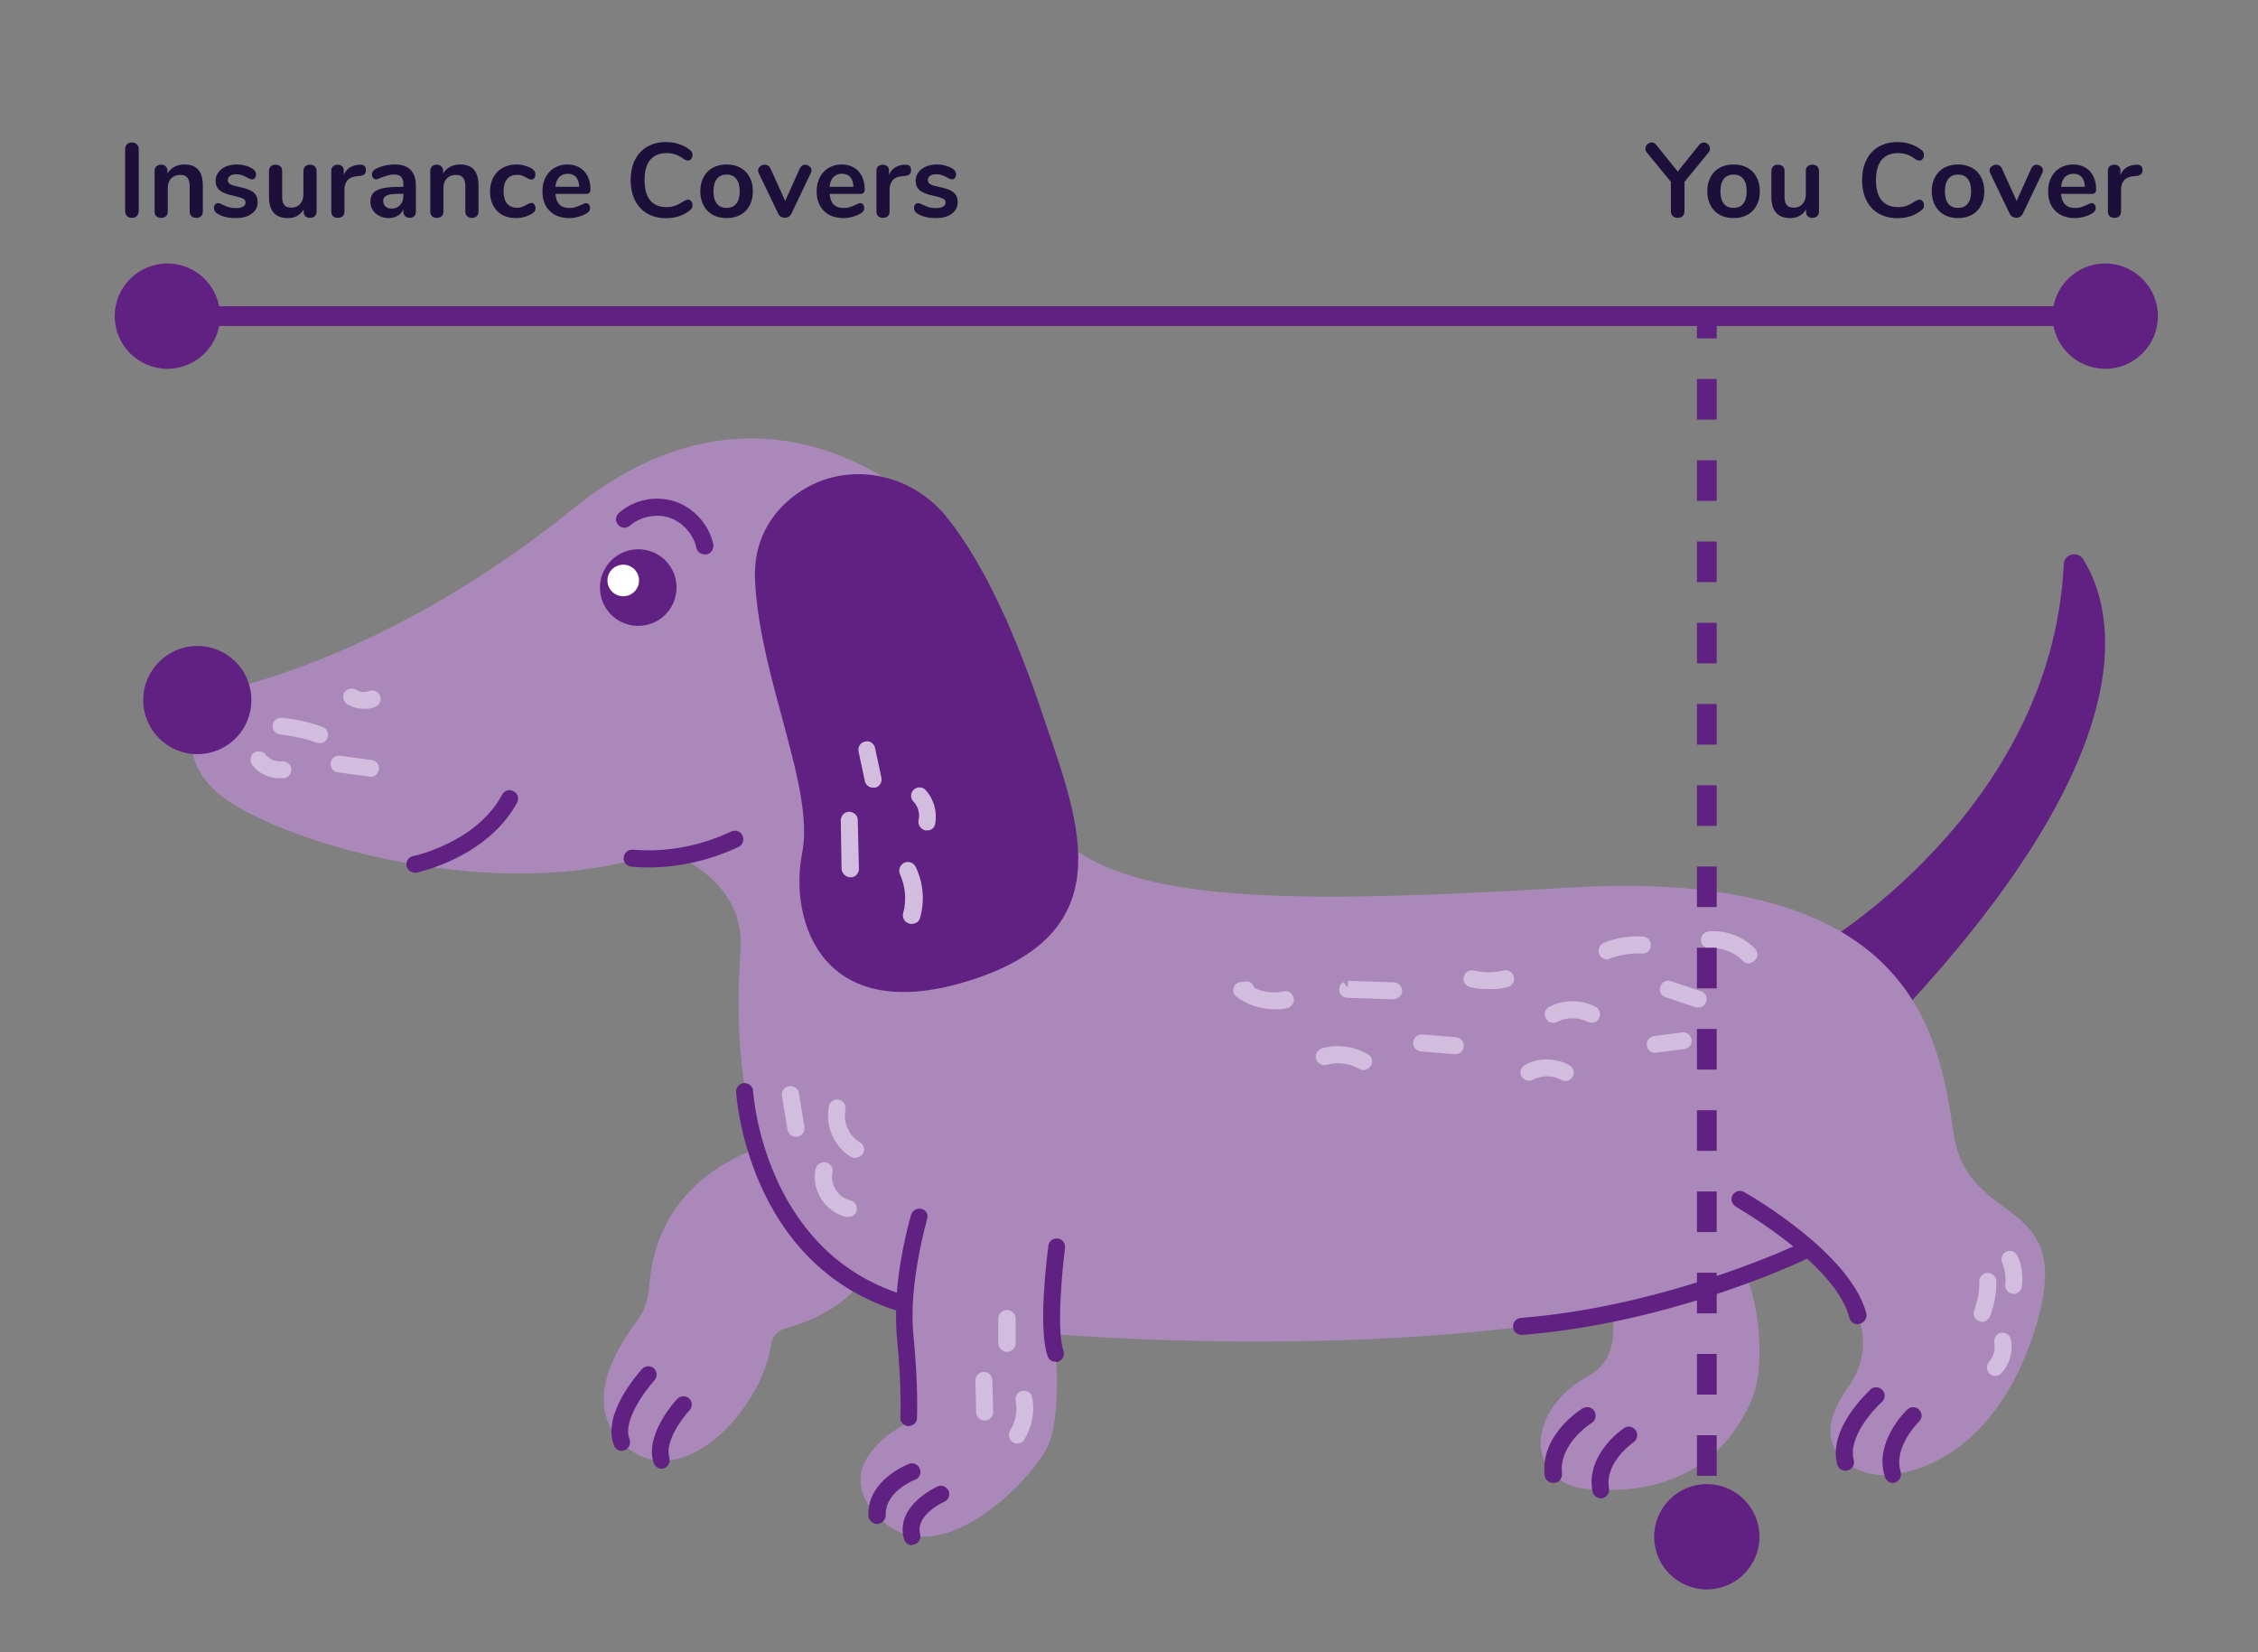<svg width="343" height="251" viewBox="0 0 343 251" fill="none" xmlns="http://www.w3.org/2000/svg">
<rect x="0" y="0" width="343" height="251" fill="#808080" stroke="none"/>
<path d="M276.074 143.882C276.074 143.882 311.695 123.313 313.494 85.714C313.554 84.154 315.593 83.615 316.432 84.934C321.23 92.61 326.807 113.898 286.868 155.815L276.074 143.882Z" fill="#612182"/>
<path d="M308.698 203.189C303.301 218.961 293.586 222.919 288.309 223.878C285.491 224.418 282.552 223.878 280.393 222.079C278.055 220.16 276.436 216.742 280.693 210.805C288.369 200.011 274.457 189.817 274.457 189.817C271.638 191.316 268.52 192.695 265.282 193.894C267.261 198.812 267.381 204.089 267.201 207.447C267.081 209.666 266.541 211.885 265.522 213.863C259.165 226.697 246.512 226.816 240.395 226.097C236.977 225.677 234.159 222.919 234.039 219.5C233.919 215.363 237.037 211.285 241.295 209.006C245.253 206.907 245.373 202.47 244.893 199.411C206.754 206.727 160.159 202.65 160.159 202.65C160.159 202.65 161.598 214.823 159.02 219.98C156.441 225.077 142.589 239.29 133.773 230.774C124.958 222.259 138.031 216.022 138.031 216.022C139.47 209.186 136.592 197.852 136.592 197.852C134.313 197.133 132.274 196.173 130.415 195.094C127.597 198.992 122.2 200.971 119.261 201.81C118.182 202.11 117.282 203.009 117.162 204.089C115.663 214.463 103.31 227.176 94.915 219.56C88.318 213.624 93.475 205.048 96.594 200.911C97.853 199.291 98.513 197.313 98.632 195.274C99.652 181.721 109.726 176.324 115.184 174.405C111.585 162.891 112.065 150.538 112.485 144.421C113.025 137.465 108.587 133.327 105.049 131.169C102.89 129.849 100.192 129.489 97.733 130.209C73.326 137.345 41.424 127.451 33.268 120.614C28.351 116.477 28.651 111.979 29.79 108.981C30.57 106.822 32.369 105.263 34.587 104.723C41.903 102.984 63.132 96.627 86.999 77.318C116.623 53.331 140.19 77.078 140.19 77.078C140.19 77.078 149.005 102.204 155.781 119.535C162.618 136.865 185.825 137.945 238.356 134.827C290.888 131.708 294.546 157.254 296.765 172.246C299.103 187.298 316.374 180.762 308.698 203.189Z" fill="#AB88BA"/>
<path d="M158.119 107.781C163.516 123.853 171.192 141.063 147.925 148.739C124.657 156.415 119.86 139.624 121.839 129.67C123.818 119.715 115.542 103.584 114.703 88.412C114.343 82.115 117.162 78.038 120.52 75.399C127.716 69.822 137.97 71.381 143.727 78.457C149.844 85.953 154.761 97.767 158.119 107.781Z" fill="#612182"/>
<path d="M38.185 106.342C38.185 110.9 34.527 114.558 29.969 114.558C25.412 114.558 21.754 110.84 21.754 106.342C21.754 101.845 25.412 98.126 29.969 98.126C34.527 98.126 38.185 101.785 38.185 106.342ZM96.953 83.434C93.775 83.434 91.136 86.013 91.136 89.251C91.136 92.49 93.715 95.068 96.953 95.068C100.131 95.068 102.77 92.49 102.77 89.251C102.77 86.013 100.191 83.434 96.953 83.434ZM63.311 132.548C63.731 132.428 74.045 130.209 78.543 121.934C78.903 121.334 78.663 120.494 78.003 120.195C77.404 119.835 76.564 120.075 76.264 120.734C72.366 127.99 62.892 130.029 62.772 130.029C62.052 130.149 61.632 130.869 61.752 131.528C61.872 132.128 62.412 132.548 63.011 132.548C63.131 132.608 63.191 132.608 63.311 132.548ZM107.327 84.214C108.047 84.094 108.467 83.375 108.347 82.655C107.687 79.657 105.408 77.138 102.53 76.178C99.651 75.219 96.293 75.879 94.014 77.918C93.475 78.397 93.415 79.177 93.895 79.717C94.374 80.256 95.154 80.316 95.694 79.837C97.313 78.457 99.711 77.978 101.69 78.637C103.669 79.297 105.348 81.156 105.768 83.195C105.888 83.794 106.428 84.214 107.027 84.214C107.147 84.214 107.267 84.214 107.327 84.214ZM112.185 128.65C112.844 128.35 113.084 127.57 112.784 126.911C112.484 126.251 111.705 126.011 111.045 126.311C106.368 128.53 101.211 129.489 96.113 129.07C95.394 129.01 94.794 129.549 94.734 130.269C94.674 130.989 95.214 131.588 95.933 131.648C96.773 131.708 97.553 131.768 98.392 131.768C103.13 131.768 107.867 130.689 112.185 128.65Z" fill="#612182"/>
<path d="M94.674 90.571C95.999 90.571 97.073 89.497 97.073 88.172C97.073 86.848 95.999 85.774 94.674 85.774C93.349 85.774 92.275 86.848 92.275 88.172C92.275 89.497 93.349 90.571 94.674 90.571Z" fill="white"/>
<path d="M282.493 201.091C282.373 201.091 282.253 201.151 282.193 201.151C281.593 201.151 281.113 200.791 280.933 200.191C280.154 197.073 277.515 193.954 274.517 191.196C271.339 192.695 252.629 201.091 231.22 202.77C231.161 202.77 231.161 202.77 231.101 202.77C230.441 202.77 229.841 202.23 229.841 201.57C229.781 200.851 230.321 200.251 231.041 200.191C250.35 198.632 267.381 191.556 272.418 189.337C268.04 185.799 263.723 183.34 263.663 183.28C263.063 182.92 262.823 182.141 263.183 181.541C263.543 180.942 264.322 180.702 264.922 181.061C265.582 181.421 281.113 190.296 283.512 199.531C283.632 200.251 283.212 200.911 282.493 201.091ZM280.694 223.338C281.413 223.159 281.773 222.439 281.593 221.779C280.694 218.421 284.412 214.283 285.851 212.964C286.39 212.484 286.45 211.705 285.971 211.165C285.491 210.625 284.651 210.565 284.172 211.045C283.932 211.285 277.635 216.922 279.074 222.439C279.254 223.039 279.734 223.398 280.334 223.398C280.454 223.398 280.574 223.398 280.694 223.338ZM287.89 225.197C288.549 224.958 288.909 224.238 288.729 223.578C287.53 219.86 291.428 216.022 291.488 215.962C292.027 215.483 292.027 214.643 291.548 214.163C291.068 213.624 290.228 213.624 289.749 214.103C289.509 214.283 284.591 219.081 286.33 224.358C286.51 224.898 286.99 225.257 287.53 225.257C287.59 225.257 287.77 225.257 287.89 225.197ZM236.138 225.257C236.857 225.197 237.337 224.538 237.277 223.818C236.737 219.321 241.775 216.142 241.775 216.142C242.374 215.783 242.554 215.003 242.195 214.343C241.835 213.744 241.055 213.564 240.395 213.924C240.156 214.103 233.919 217.941 234.639 224.118C234.699 224.778 235.298 225.257 235.898 225.257C236.018 225.257 236.078 225.257 236.138 225.257ZM243.334 227.596C244.053 227.476 244.533 226.817 244.413 226.097C243.694 222.139 248.071 219.141 248.131 219.081C248.731 218.661 248.851 217.881 248.491 217.282C248.071 216.682 247.292 216.502 246.692 216.922C246.452 217.102 240.875 220.88 241.895 226.517C242.015 227.116 242.554 227.596 243.154 227.596C243.214 227.596 243.274 227.596 243.334 227.596ZM140.01 183.64C139.291 183.46 138.631 183.82 138.391 184.54C138.331 184.839 136.712 190.236 136.232 196.353C115.903 189.337 114.404 165.95 114.404 165.71C114.344 164.99 113.744 164.51 113.025 164.51C112.305 164.57 111.766 165.17 111.826 165.89C111.826 166.13 113.385 191.796 136.112 199.052C136.112 200.371 136.112 201.69 136.232 203.01C137.012 210.805 136.772 215.183 136.772 215.243C136.712 215.962 137.252 216.562 137.971 216.622H138.031C138.691 216.622 139.291 216.082 139.291 215.423C139.291 215.243 139.53 210.805 138.751 202.77C137.971 195.094 140.79 185.439 140.79 185.319C141.09 184.54 140.73 183.82 140.01 183.64ZM160.759 206.847C161.419 206.608 161.778 205.888 161.538 205.168C160.459 202.05 161.359 192.875 161.778 189.577C161.898 188.857 161.359 188.198 160.699 188.138C159.979 188.018 159.32 188.557 159.26 189.217C159.08 190.476 157.641 201.75 159.14 206.008C159.32 206.548 159.799 206.847 160.339 206.847C160.459 206.907 160.639 206.907 160.759 206.847ZM133.294 231.494C134.013 231.434 134.553 230.834 134.553 230.175C134.373 226.577 138.931 224.778 138.991 224.778C139.65 224.538 140.01 223.758 139.71 223.099C139.47 222.439 138.691 222.079 138.031 222.379C137.791 222.499 131.675 224.838 131.915 230.295C131.975 230.954 132.574 231.494 133.294 231.494ZM138.871 234.612C139.53 234.432 139.95 233.713 139.77 233.053C138.991 230.115 143.368 228.136 143.428 228.136C144.088 227.836 144.388 227.056 144.088 226.457C143.788 225.797 143.009 225.497 142.409 225.797C142.169 225.917 135.932 228.735 137.312 233.773C137.492 234.372 137.971 234.732 138.571 234.732C138.631 234.612 138.751 234.612 138.871 234.612ZM94.915 220.28C95.574 219.98 95.874 219.261 95.634 218.601C94.495 215.902 98.093 211.105 99.412 209.666C99.892 209.126 99.832 208.347 99.352 207.867C98.813 207.387 98.033 207.447 97.553 207.927C96.894 208.646 91.317 214.943 93.296 219.62C93.475 220.1 93.955 220.4 94.495 220.4C94.615 220.34 94.735 220.34 94.915 220.28ZM100.852 223.039C101.511 222.799 101.871 222.079 101.691 221.419C100.911 219.081 103.61 215.423 104.749 214.223C105.229 213.684 105.169 212.904 104.689 212.424C104.15 211.945 103.37 212.005 102.89 212.484C102.351 213.024 97.913 218.061 99.292 222.199C99.472 222.739 99.952 223.099 100.492 223.099C100.612 223.099 100.732 223.039 100.852 223.039Z" fill="#612182"/>
<path d="M132.634 119.655C132.034 119.655 131.495 119.235 131.375 118.636L130.415 114.138C130.295 113.418 130.715 112.759 131.435 112.639C132.094 112.459 132.814 112.939 132.934 113.658L133.893 118.156C134.013 118.875 133.594 119.535 132.874 119.655C132.814 119.595 132.754 119.655 132.634 119.655ZM129.216 133.268C129.936 133.268 130.475 132.668 130.475 131.948L130.295 124.572C130.295 123.853 129.696 123.313 128.976 123.313C128.257 123.313 127.717 123.913 127.717 124.632L127.837 132.008C127.897 132.668 128.496 133.268 129.216 133.268ZM142.049 125.172C142.409 123.373 141.869 121.394 140.61 120.015C140.13 119.475 139.29 119.475 138.811 119.955C138.271 120.435 138.271 121.274 138.751 121.754C139.47 122.473 139.77 123.613 139.53 124.572C139.41 125.292 139.83 125.952 140.55 126.131C140.67 126.131 140.73 126.131 140.85 126.131C141.389 126.191 141.929 125.772 142.049 125.172ZM139.77 139.384C140.49 136.806 140.25 134.107 139.111 131.708C138.811 131.049 138.031 130.749 137.372 131.049C136.712 131.349 136.412 132.128 136.712 132.788C137.551 134.647 137.731 136.806 137.192 138.725C137.012 139.384 137.432 140.104 138.091 140.284C138.211 140.344 138.331 140.344 138.451 140.344C139.111 140.344 139.65 139.984 139.77 139.384Z" fill="#D3BDDE"/>
<path d="M48.56 112.878C48.44 112.878 48.26 112.878 48.14 112.819C46.341 112.159 44.422 111.799 42.563 111.559C41.843 111.499 41.303 110.84 41.423 110.18C41.483 109.46 42.083 108.981 42.803 109.041C44.902 109.22 47 109.7 48.979 110.42C49.639 110.66 49.999 111.379 49.759 112.039C49.639 112.579 49.099 112.878 48.56 112.878ZM57.555 116.896C57.675 116.177 57.135 115.517 56.475 115.457L51.678 114.797C50.958 114.678 50.299 115.217 50.239 115.877C50.119 116.596 50.658 117.256 51.318 117.316L56.115 117.976C56.175 117.976 56.235 117.976 56.295 117.976C56.895 118.036 57.435 117.556 57.555 116.896ZM43.102 118.216C43.822 118.156 44.302 117.496 44.242 116.776C44.182 116.057 43.522 115.577 42.803 115.637C41.903 115.757 40.944 115.337 40.344 114.618C39.924 114.078 39.085 113.958 38.545 114.378C38.005 114.797 37.885 115.637 38.305 116.177C39.265 117.496 40.884 118.216 42.503 118.216C42.683 118.216 42.863 118.216 43.102 118.216ZM57.015 107.361C57.675 107.062 57.974 106.342 57.735 105.682C57.435 105.023 56.715 104.723 56.056 104.963C55.456 105.203 54.676 105.143 54.136 104.783C53.537 104.423 52.757 104.603 52.337 105.143C51.978 105.742 52.098 106.522 52.697 106.942C53.477 107.421 54.376 107.661 55.216 107.661C55.876 107.721 56.475 107.601 57.015 107.361ZM195.539 153.117C196.259 152.937 196.679 152.277 196.499 151.557C196.319 150.838 195.659 150.418 194.94 150.598C193.441 150.898 191.881 150.718 190.502 150.058C190.382 149.459 189.843 148.979 189.183 149.099L188.523 149.159C187.984 149.219 187.504 149.578 187.384 150.058C187.204 150.598 187.444 151.138 187.864 151.437C189.483 152.637 191.522 153.296 193.561 153.296C194.22 153.356 194.88 153.296 195.539 153.117ZM212.99 150.538C212.99 149.818 212.45 149.219 211.731 149.219L204.774 148.979L204.714 149.998L204.055 149.159C203.575 149.459 203.335 150.058 203.455 150.598C203.575 151.138 204.115 151.557 204.655 151.557L211.611 151.797H211.671C212.39 151.737 212.99 151.198 212.99 150.538ZM229.001 149.938C229.721 149.758 230.141 149.099 229.961 148.379C229.781 147.66 229.121 147.24 228.402 147.42C226.902 147.779 225.343 147.779 223.904 147.42C223.184 147.24 222.525 147.719 222.345 148.379C222.165 149.099 222.645 149.758 223.304 149.938C224.264 150.178 225.163 150.238 226.123 150.238C227.142 150.298 228.102 150.178 229.001 149.938ZM244.533 145.621C246.032 145.021 247.711 144.781 249.39 144.841C250.17 144.901 250.709 144.361 250.769 143.642C250.829 142.922 250.29 142.322 249.57 142.262C247.531 142.143 245.492 142.442 243.633 143.222C242.974 143.462 242.674 144.241 242.914 144.901C243.094 145.381 243.573 145.741 244.113 145.741C244.233 145.741 244.353 145.741 244.533 145.621ZM266.541 145.92C267.081 145.441 267.08 144.601 266.601 144.121C264.802 142.262 262.163 141.243 259.585 141.483C258.865 141.543 258.325 142.143 258.385 142.862C258.445 143.582 259.105 144.121 259.764 144.061C261.564 143.882 263.423 144.601 264.682 145.92C264.922 146.16 265.281 146.34 265.641 146.34C265.941 146.28 266.241 146.16 266.541 145.92ZM259.165 152.157C259.405 151.497 259.045 150.778 258.325 150.538L253.828 149.039C253.168 148.799 252.448 149.159 252.209 149.878C251.969 150.598 252.329 151.258 253.048 151.497L257.546 152.997C257.666 153.057 257.846 153.057 257.965 153.057C258.505 153.057 258.985 152.697 259.165 152.157ZM242.914 154.676C243.214 154.016 242.974 153.236 242.374 152.937C240.215 151.797 237.517 151.797 235.358 152.937C234.698 153.236 234.458 154.016 234.818 154.676C235.178 155.335 235.898 155.575 236.557 155.215C237.936 154.496 239.795 154.496 241.175 155.215C241.355 155.335 241.594 155.335 241.774 155.335C242.254 155.395 242.674 155.095 242.914 154.676ZM238.896 163.551C239.256 162.951 239.016 162.172 238.416 161.812C236.317 160.672 233.739 160.612 231.64 161.752C231.04 162.112 230.8 162.891 231.1 163.491C231.46 164.091 232.239 164.33 232.839 164.031C234.158 163.311 235.838 163.311 237.157 164.031C237.337 164.151 237.577 164.211 237.756 164.211C238.236 164.211 238.656 163.971 238.896 163.551ZM222.345 158.933C222.405 158.214 221.865 157.614 221.146 157.554L216.048 157.134C215.389 157.074 214.729 157.614 214.669 158.334C214.609 159.053 215.149 159.653 215.868 159.713L220.966 160.133C221.026 160.133 221.026 160.133 221.086 160.133C221.745 160.133 222.285 159.653 222.345 158.933ZM208.253 161.872C208.612 161.272 208.432 160.493 207.773 160.133C205.734 158.933 203.095 158.574 200.817 159.233C200.157 159.413 199.737 160.133 199.917 160.852C200.097 161.512 200.817 161.932 201.536 161.752C203.155 161.272 205.014 161.512 206.454 162.352C206.633 162.471 206.873 162.531 207.113 162.531C207.593 162.531 208.013 162.292 208.253 161.872ZM251.609 159.893L255.867 159.353C256.586 159.233 257.066 158.634 256.946 157.914C256.826 157.194 256.166 156.715 255.507 156.835L251.249 157.374C250.53 157.494 250.05 158.094 250.17 158.813C250.23 159.473 250.829 159.953 251.429 159.953C251.489 159.893 251.549 159.893 251.609 159.893ZM307.139 195.394C307.319 193.834 307.139 192.215 306.479 190.776C306.179 190.116 305.46 189.817 304.8 190.116C304.14 190.416 303.84 191.136 304.14 191.795C304.56 192.815 304.74 193.954 304.62 195.094C304.5 195.813 305.04 196.473 305.759 196.533C305.819 196.533 305.879 196.533 305.939 196.533C306.479 196.533 307.079 196.053 307.139 195.394ZM304.02 208.586C305.28 207.267 305.819 205.288 305.46 203.489C305.34 202.77 304.62 202.35 303.96 202.47C303.241 202.59 302.821 203.309 302.941 203.969C303.121 204.988 302.821 206.068 302.161 206.847C301.682 207.387 301.742 208.167 302.221 208.646C302.461 208.886 302.761 209.006 303.121 209.006C303.421 209.006 303.781 208.886 304.02 208.586ZM302.281 199.951C302.941 198.272 303.301 196.413 303.241 194.614C303.241 193.894 302.581 193.355 301.922 193.355C301.202 193.355 300.662 193.954 300.662 194.674C300.722 196.113 300.422 197.612 299.883 198.992C299.643 199.651 299.943 200.431 300.602 200.671C300.782 200.731 300.902 200.791 301.082 200.791C301.562 200.791 302.041 200.491 302.281 199.951ZM154.282 204.029V200.311C154.282 199.591 153.682 198.992 152.963 198.992C152.243 198.992 151.643 199.591 151.643 200.311V204.029C151.643 204.748 152.243 205.348 152.963 205.348C153.682 205.348 154.282 204.748 154.282 204.029ZM155.601 218.661C156.741 216.802 157.22 214.463 156.801 212.304C156.681 211.585 155.961 211.105 155.301 211.285C154.582 211.405 154.162 212.064 154.282 212.784C154.582 214.343 154.282 215.962 153.442 217.282C153.083 217.881 153.263 218.661 153.862 219.081C154.102 219.201 154.282 219.261 154.522 219.261C154.942 219.261 155.361 219.081 155.601 218.661ZM149.605 215.782C150.324 215.782 150.864 215.183 150.864 214.463L150.744 209.666C150.744 208.946 150.084 208.346 149.425 208.406C148.705 208.406 148.165 209.006 148.165 209.726L148.285 214.523C148.285 215.243 148.885 215.782 149.605 215.782ZM121.12 172.666C121.84 172.546 122.319 171.886 122.199 171.167L121.36 166.069C121.24 165.35 120.58 164.87 119.861 164.99C119.141 165.11 118.661 165.77 118.781 166.489L119.621 171.587C119.741 172.246 120.28 172.666 120.88 172.666C120.94 172.726 121.06 172.666 121.12 172.666ZM130.115 183.88C130.295 183.16 129.815 182.501 129.156 182.321C127.357 181.961 126.037 179.862 126.457 178.123C126.637 177.403 126.157 176.744 125.438 176.564C124.778 176.444 124.058 176.864 123.879 177.583C123.219 180.761 125.378 184.18 128.556 184.839C128.676 184.839 128.736 184.839 128.856 184.839C129.455 184.899 129.995 184.479 130.115 183.88ZM131.075 175.244C131.434 174.645 131.255 173.865 130.595 173.505C128.976 172.546 128.016 170.447 128.436 168.588C128.556 167.869 128.136 167.209 127.417 167.029C126.757 166.909 126.037 167.329 125.917 168.048C125.318 170.987 126.697 174.225 129.276 175.724C129.455 175.844 129.695 175.904 129.935 175.904C130.415 175.844 130.835 175.604 131.075 175.244Z" fill="#D3BDDE"/>
<path d="M258.121 21.992C258.313 21.757 258.542 21.64 258.809 21.64C259.054 21.64 259.273 21.736 259.465 21.928C259.657 22.109 259.753 22.328 259.753 22.584C259.753 22.797 259.673 23 259.513 23.192L255.881 27.624V32.056C255.881 32.387 255.785 32.643 255.593 32.824C255.401 33.005 255.156 33.096 254.857 33.096C254.548 33.096 254.297 33.005 254.105 32.824C253.913 32.643 253.817 32.387 253.817 32.056V27.624L250.185 23.192C250.025 23 249.945 22.797 249.945 22.584C249.945 22.328 250.041 22.109 250.233 21.928C250.425 21.736 250.644 21.64 250.889 21.64C251.156 21.64 251.385 21.757 251.577 21.992L254.857 26.056L258.121 21.992ZM263.342 33.128C262.542 33.128 261.838 32.963 261.23 32.632C260.632 32.301 260.168 31.827 259.838 31.208C259.507 30.589 259.342 29.869 259.342 29.048C259.342 28.227 259.507 27.512 259.838 26.904C260.168 26.285 260.632 25.811 261.23 25.48C261.838 25.149 262.542 24.984 263.342 24.984C264.142 24.984 264.84 25.149 265.438 25.48C266.046 25.811 266.51 26.285 266.83 26.904C267.16 27.512 267.326 28.227 267.326 29.048C267.326 29.869 267.16 30.589 266.83 31.208C266.51 31.827 266.046 32.301 265.438 32.632C264.84 32.963 264.142 33.128 263.342 33.128ZM263.326 31.576C263.976 31.576 264.472 31.363 264.814 30.936C265.155 30.509 265.326 29.88 265.326 29.048C265.326 28.227 265.155 27.603 264.814 27.176C264.472 26.739 263.982 26.52 263.342 26.52C262.702 26.52 262.206 26.739 261.854 27.176C261.512 27.603 261.342 28.227 261.342 29.048C261.342 29.88 261.512 30.509 261.854 30.936C262.195 31.363 262.686 31.576 263.326 31.576ZM275.303 25.016C275.612 25.016 275.857 25.101 276.039 25.272C276.22 25.443 276.311 25.672 276.311 25.96V32.168C276.311 32.445 276.215 32.669 276.023 32.84C275.841 33.011 275.601 33.096 275.303 33.096C275.015 33.096 274.785 33.016 274.615 32.856C274.444 32.696 274.359 32.477 274.359 32.2V31.8C274.113 32.227 273.783 32.557 273.367 32.792C272.951 33.016 272.481 33.128 271.959 33.128C270.039 33.128 269.079 32.051 269.079 29.896V25.96C269.079 25.672 269.169 25.443 269.351 25.272C269.532 25.101 269.772 25.016 270.071 25.016C270.38 25.016 270.625 25.101 270.807 25.272C270.988 25.443 271.079 25.672 271.079 25.96V29.912C271.079 30.467 271.191 30.877 271.415 31.144C271.639 31.411 271.991 31.544 272.471 31.544C273.025 31.544 273.468 31.363 273.799 31C274.14 30.627 274.311 30.136 274.311 29.528V25.96C274.311 25.672 274.401 25.443 274.583 25.272C274.764 25.101 275.004 25.016 275.303 25.016ZM288.252 33.144C287.164 33.144 286.209 32.909 285.388 32.44C284.577 31.971 283.953 31.299 283.516 30.424C283.079 29.549 282.86 28.525 282.86 27.352C282.86 26.179 283.079 25.16 283.516 24.296C283.953 23.421 284.577 22.749 285.388 22.28C286.209 21.811 287.164 21.576 288.252 21.576C288.956 21.576 289.617 21.683 290.236 21.896C290.855 22.099 291.404 22.397 291.884 22.792C292.023 22.899 292.119 23.011 292.172 23.128C292.225 23.245 292.252 23.389 292.252 23.56C292.252 23.795 292.188 23.992 292.06 24.152C291.932 24.312 291.777 24.392 291.596 24.392C291.383 24.392 291.164 24.317 290.94 24.168C290.481 23.827 290.055 23.592 289.66 23.464C289.265 23.325 288.828 23.256 288.348 23.256C287.239 23.256 286.396 23.603 285.82 24.296C285.255 24.989 284.972 26.008 284.972 27.352C284.972 28.707 285.255 29.731 285.82 30.424C286.396 31.117 287.239 31.464 288.348 31.464C288.807 31.464 289.228 31.395 289.612 31.256C290.007 31.117 290.449 30.883 290.94 30.552C291.047 30.488 291.153 30.435 291.26 30.392C291.367 30.349 291.479 30.328 291.596 30.328C291.777 30.328 291.932 30.408 292.06 30.568C292.188 30.728 292.252 30.925 292.252 31.16C292.252 31.32 292.225 31.464 292.172 31.592C292.119 31.709 292.023 31.821 291.884 31.928C291.404 32.323 290.855 32.627 290.236 32.84C289.617 33.043 288.956 33.144 288.252 33.144ZM297.442 33.128C296.642 33.128 295.938 32.963 295.33 32.632C294.732 32.301 294.268 31.827 293.938 31.208C293.607 30.589 293.442 29.869 293.442 29.048C293.442 28.227 293.607 27.512 293.938 26.904C294.268 26.285 294.732 25.811 295.33 25.48C295.938 25.149 296.642 24.984 297.442 24.984C298.242 24.984 298.94 25.149 299.538 25.48C300.146 25.811 300.61 26.285 300.93 26.904C301.26 27.512 301.426 28.227 301.426 29.048C301.426 29.869 301.26 30.589 300.93 31.208C300.61 31.827 300.146 32.301 299.538 32.632C298.94 32.963 298.242 33.128 297.442 33.128ZM297.426 31.576C298.076 31.576 298.572 31.363 298.914 30.936C299.255 30.509 299.426 29.88 299.426 29.048C299.426 28.227 299.255 27.603 298.914 27.176C298.572 26.739 298.082 26.52 297.442 26.52C296.802 26.52 296.306 26.739 295.954 27.176C295.612 27.603 295.442 28.227 295.442 29.048C295.442 29.88 295.612 30.509 295.954 30.936C296.295 31.363 296.786 31.576 297.426 31.576ZM308.558 25.592C308.643 25.4 308.755 25.256 308.894 25.16C309.043 25.064 309.203 25.016 309.374 25.016C309.619 25.016 309.838 25.101 310.03 25.272C310.232 25.432 310.334 25.635 310.334 25.88C310.334 26.008 310.302 26.136 310.238 26.264L307.278 32.456C307.182 32.659 307.043 32.813 306.862 32.92C306.691 33.027 306.499 33.08 306.286 33.08C306.083 33.08 305.886 33.027 305.694 32.92C305.512 32.813 305.374 32.659 305.278 32.456L302.302 26.264C302.248 26.157 302.222 26.035 302.222 25.896C302.222 25.651 302.323 25.443 302.526 25.272C302.739 25.101 302.979 25.016 303.246 25.016C303.63 25.016 303.912 25.203 304.094 25.576L306.334 30.52L308.558 25.592ZM317.741 30.856C317.922 30.856 318.066 30.925 318.173 31.064C318.29 31.203 318.349 31.389 318.349 31.624C318.349 31.955 318.151 32.232 317.757 32.456C317.394 32.659 316.983 32.824 316.525 32.952C316.066 33.069 315.629 33.128 315.213 33.128C313.954 33.128 312.957 32.765 312.221 32.04C311.485 31.315 311.117 30.323 311.117 29.064C311.117 28.264 311.277 27.555 311.597 26.936C311.917 26.317 312.365 25.837 312.941 25.496C313.527 25.155 314.189 24.984 314.925 24.984C315.629 24.984 316.242 25.139 316.765 25.448C317.287 25.757 317.693 26.195 317.981 26.76C318.269 27.325 318.413 27.992 318.413 28.76C318.413 29.219 318.21 29.448 317.805 29.448H313.085C313.149 30.184 313.357 30.728 313.709 31.08C314.061 31.421 314.573 31.592 315.245 31.592C315.586 31.592 315.885 31.549 316.141 31.464C316.407 31.379 316.706 31.261 317.037 31.112C317.357 30.941 317.591 30.856 317.741 30.856ZM314.973 26.392C314.429 26.392 313.991 26.563 313.661 26.904C313.341 27.245 313.149 27.736 313.085 28.376H316.701C316.679 27.725 316.519 27.235 316.221 26.904C315.922 26.563 315.506 26.392 314.973 26.392ZM324.567 25.016C324.844 24.995 325.063 25.053 325.223 25.192C325.383 25.331 325.463 25.539 325.463 25.816C325.463 26.104 325.393 26.317 325.255 26.456C325.116 26.595 324.865 26.685 324.503 26.728L324.023 26.776C323.393 26.84 322.929 27.053 322.631 27.416C322.343 27.779 322.199 28.232 322.199 28.776V32.136C322.199 32.445 322.103 32.685 321.911 32.856C321.719 33.016 321.479 33.096 321.191 33.096C320.903 33.096 320.663 33.016 320.471 32.856C320.289 32.685 320.199 32.445 320.199 32.136V25.944C320.199 25.645 320.289 25.416 320.471 25.256C320.663 25.096 320.897 25.016 321.175 25.016C321.452 25.016 321.676 25.096 321.847 25.256C322.017 25.405 322.103 25.624 322.103 25.912V26.552C322.305 26.083 322.604 25.72 322.999 25.464C323.404 25.208 323.852 25.064 324.343 25.032L324.567 25.016Z" fill="#1C103B"/>
<path d="M20.033 33.096C19.724 33.096 19.473 33 19.281 32.808C19.1 32.616 19.009 32.365 19.009 32.056V22.664C19.009 22.355 19.1 22.109 19.281 21.928C19.473 21.736 19.724 21.64 20.033 21.64C20.353 21.64 20.604 21.736 20.785 21.928C20.977 22.109 21.073 22.355 21.073 22.664V32.056C21.073 32.365 20.977 32.616 20.785 32.808C20.604 33 20.353 33.096 20.033 33.096ZM28.027 24.984C28.966 24.984 29.664 25.251 30.123 25.784C30.582 26.317 30.811 27.123 30.811 28.2V32.136C30.811 32.435 30.72 32.669 30.539 32.84C30.368 33.011 30.128 33.096 29.819 33.096C29.51 33.096 29.264 33.011 29.083 32.84C28.902 32.669 28.811 32.435 28.811 32.136V28.312C28.811 27.704 28.694 27.261 28.459 26.984C28.235 26.707 27.878 26.568 27.387 26.568C26.811 26.568 26.347 26.749 25.995 27.112C25.654 27.475 25.483 27.96 25.483 28.568V32.136C25.483 32.435 25.392 32.669 25.211 32.84C25.03 33.011 24.784 33.096 24.475 33.096C24.166 33.096 23.92 33.011 23.739 32.84C23.568 32.669 23.483 32.435 23.483 32.136V25.944C23.483 25.667 23.574 25.443 23.755 25.272C23.936 25.101 24.182 25.016 24.491 25.016C24.768 25.016 24.992 25.101 25.163 25.272C25.344 25.432 25.435 25.645 25.435 25.912V26.344C25.702 25.907 26.059 25.571 26.507 25.336C26.955 25.101 27.462 24.984 28.027 24.984ZM35.824 33.128C34.662 33.128 33.723 32.899 33.008 32.44C32.667 32.237 32.496 31.949 32.496 31.576C32.496 31.363 32.555 31.192 32.672 31.064C32.79 30.925 32.934 30.856 33.104 30.856C33.286 30.856 33.536 30.941 33.856 31.112C34.198 31.272 34.507 31.395 34.784 31.48C35.072 31.565 35.435 31.608 35.872 31.608C36.32 31.608 36.667 31.533 36.912 31.384C37.168 31.235 37.296 31.027 37.296 30.76C37.296 30.579 37.243 30.435 37.136 30.328C37.04 30.221 36.859 30.125 36.592 30.04C36.336 29.944 35.942 29.837 35.408 29.72C34.459 29.528 33.776 29.256 33.36 28.904C32.955 28.552 32.752 28.067 32.752 27.448C32.752 26.979 32.891 26.557 33.168 26.184C33.446 25.8 33.824 25.507 34.304 25.304C34.795 25.091 35.35 24.984 35.968 24.984C36.416 24.984 36.848 25.043 37.264 25.16C37.68 25.267 38.054 25.427 38.384 25.64C38.726 25.853 38.896 26.136 38.896 26.488C38.896 26.701 38.838 26.883 38.72 27.032C38.603 27.171 38.459 27.24 38.288 27.24C38.171 27.24 38.054 27.219 37.936 27.176C37.83 27.123 37.691 27.048 37.52 26.952C37.211 26.792 36.944 26.675 36.72 26.6C36.496 26.515 36.219 26.472 35.888 26.472C35.494 26.472 35.179 26.552 34.944 26.712C34.72 26.872 34.608 27.091 34.608 27.368C34.608 27.635 34.726 27.837 34.96 27.976C35.195 28.115 35.648 28.253 36.32 28.392C37.035 28.541 37.595 28.712 38 28.904C38.406 29.096 38.694 29.336 38.864 29.624C39.046 29.912 39.136 30.28 39.136 30.728C39.136 31.453 38.832 32.035 38.224 32.472C37.627 32.909 36.827 33.128 35.824 33.128ZM47.084 25.016C47.393 25.016 47.639 25.101 47.82 25.272C48.001 25.443 48.092 25.672 48.092 25.96V32.168C48.092 32.445 47.996 32.669 47.804 32.84C47.623 33.011 47.383 33.096 47.084 33.096C46.796 33.096 46.567 33.016 46.396 32.856C46.225 32.696 46.14 32.477 46.14 32.2V31.8C45.895 32.227 45.564 32.557 45.148 32.792C44.732 33.016 44.263 33.128 43.74 33.128C41.82 33.128 40.86 32.051 40.86 29.896V25.96C40.86 25.672 40.951 25.443 41.132 25.272C41.313 25.101 41.553 25.016 41.852 25.016C42.161 25.016 42.407 25.101 42.588 25.272C42.769 25.443 42.86 25.672 42.86 25.96V29.912C42.86 30.467 42.972 30.877 43.196 31.144C43.42 31.411 43.772 31.544 44.252 31.544C44.807 31.544 45.249 31.363 45.58 31C45.921 30.627 46.092 30.136 46.092 29.528V25.96C46.092 25.672 46.183 25.443 46.364 25.272C46.545 25.101 46.785 25.016 47.084 25.016ZM54.692 25.016C54.969 24.995 55.188 25.053 55.348 25.192C55.508 25.331 55.588 25.539 55.588 25.816C55.588 26.104 55.518 26.317 55.38 26.456C55.241 26.595 54.99 26.685 54.628 26.728L54.148 26.776C53.518 26.84 53.054 27.053 52.756 27.416C52.468 27.779 52.324 28.232 52.324 28.776V32.136C52.324 32.445 52.228 32.685 52.036 32.856C51.844 33.016 51.604 33.096 51.316 33.096C51.028 33.096 50.788 33.016 50.596 32.856C50.414 32.685 50.324 32.445 50.324 32.136V25.944C50.324 25.645 50.414 25.416 50.596 25.256C50.788 25.096 51.022 25.016 51.3 25.016C51.577 25.016 51.801 25.096 51.972 25.256C52.142 25.405 52.228 25.624 52.228 25.912V26.552C52.43 26.083 52.729 25.72 53.124 25.464C53.529 25.208 53.977 25.064 54.468 25.032L54.692 25.016ZM59.959 24.984C61.047 24.984 61.853 25.256 62.375 25.8C62.909 26.333 63.175 27.149 63.175 28.248V32.152C63.175 32.44 63.09 32.669 62.919 32.84C62.749 33 62.514 33.08 62.215 33.08C61.938 33.08 61.709 32.995 61.527 32.824C61.357 32.653 61.271 32.429 61.271 32.152V31.8C61.09 32.216 60.802 32.541 60.407 32.776C60.023 33.011 59.575 33.128 59.063 33.128C58.541 33.128 58.066 33.021 57.639 32.808C57.213 32.595 56.877 32.301 56.631 31.928C56.386 31.555 56.263 31.139 56.263 30.68C56.263 30.104 56.407 29.651 56.695 29.32C56.994 28.989 57.474 28.749 58.135 28.6C58.797 28.451 59.709 28.376 60.871 28.376H61.271V28.008C61.271 27.485 61.159 27.107 60.935 26.872C60.711 26.627 60.349 26.504 59.847 26.504C59.538 26.504 59.223 26.552 58.903 26.648C58.583 26.733 58.205 26.861 57.767 27.032C57.49 27.171 57.287 27.24 57.159 27.24C56.967 27.24 56.807 27.171 56.679 27.032C56.562 26.893 56.503 26.712 56.503 26.488C56.503 26.307 56.546 26.152 56.631 26.024C56.727 25.885 56.882 25.757 57.095 25.64C57.469 25.437 57.911 25.277 58.423 25.16C58.946 25.043 59.458 24.984 59.959 24.984ZM59.463 31.688C59.997 31.688 60.429 31.512 60.759 31.16C61.101 30.797 61.271 30.333 61.271 29.768V29.432H60.983C60.269 29.432 59.714 29.464 59.319 29.528C58.925 29.592 58.642 29.704 58.471 29.864C58.301 30.024 58.215 30.243 58.215 30.52C58.215 30.861 58.333 31.144 58.567 31.368C58.813 31.581 59.111 31.688 59.463 31.688ZM69.902 24.984C70.841 24.984 71.539 25.251 71.998 25.784C72.457 26.317 72.686 27.123 72.686 28.2V32.136C72.686 32.435 72.595 32.669 72.414 32.84C72.243 33.011 72.003 33.096 71.694 33.096C71.385 33.096 71.139 33.011 70.958 32.84C70.777 32.669 70.686 32.435 70.686 32.136V28.312C70.686 27.704 70.569 27.261 70.334 26.984C70.11 26.707 69.753 26.568 69.262 26.568C68.686 26.568 68.222 26.749 67.87 27.112C67.529 27.475 67.358 27.96 67.358 28.568V32.136C67.358 32.435 67.267 32.669 67.086 32.84C66.905 33.011 66.659 33.096 66.35 33.096C66.041 33.096 65.795 33.011 65.614 32.84C65.443 32.669 65.358 32.435 65.358 32.136V25.944C65.358 25.667 65.449 25.443 65.63 25.272C65.811 25.101 66.057 25.016 66.366 25.016C66.643 25.016 66.867 25.101 67.038 25.272C67.219 25.432 67.31 25.645 67.31 25.912V26.344C67.577 25.907 67.934 25.571 68.382 25.336C68.83 25.101 69.337 24.984 69.902 24.984ZM78.339 33.128C77.561 33.128 76.873 32.963 76.275 32.632C75.689 32.301 75.235 31.832 74.915 31.224C74.595 30.616 74.435 29.907 74.435 29.096C74.435 28.285 74.601 27.571 74.931 26.952C75.273 26.323 75.747 25.837 76.355 25.496C76.963 25.155 77.662 24.984 78.451 24.984C78.867 24.984 79.283 25.043 79.699 25.16C80.126 25.277 80.499 25.437 80.819 25.64C81.161 25.864 81.331 26.147 81.331 26.488C81.331 26.723 81.273 26.915 81.155 27.064C81.049 27.203 80.905 27.272 80.723 27.272C80.606 27.272 80.483 27.245 80.355 27.192C80.227 27.139 80.099 27.075 79.971 27C79.737 26.861 79.513 26.755 79.299 26.68C79.086 26.595 78.841 26.552 78.563 26.552C77.902 26.552 77.39 26.771 77.027 27.208C76.675 27.635 76.499 28.253 76.499 29.064C76.499 29.864 76.675 30.483 77.027 30.92C77.39 31.347 77.902 31.56 78.563 31.56C78.83 31.56 79.065 31.523 79.267 31.448C79.481 31.363 79.715 31.251 79.971 31.112C80.131 31.016 80.27 30.947 80.387 30.904C80.505 30.851 80.622 30.824 80.739 30.824C80.91 30.824 81.054 30.899 81.171 31.048C81.289 31.197 81.347 31.384 81.347 31.608C81.347 31.789 81.305 31.949 81.219 32.088C81.145 32.216 81.017 32.333 80.835 32.44C80.505 32.653 80.121 32.824 79.683 32.952C79.246 33.069 78.798 33.128 78.339 33.128ZM89.022 30.856C89.203 30.856 89.347 30.925 89.454 31.064C89.571 31.203 89.63 31.389 89.63 31.624C89.63 31.955 89.433 32.232 89.038 32.456C88.675 32.659 88.264 32.824 87.806 32.952C87.347 33.069 86.91 33.128 86.494 33.128C85.235 33.128 84.238 32.765 83.502 32.04C82.766 31.315 82.398 30.323 82.398 29.064C82.398 28.264 82.558 27.555 82.878 26.936C83.198 26.317 83.646 25.837 84.222 25.496C84.808 25.155 85.47 24.984 86.206 24.984C86.91 24.984 87.523 25.139 88.046 25.448C88.569 25.757 88.974 26.195 89.262 26.76C89.55 27.325 89.694 27.992 89.694 28.76C89.694 29.219 89.491 29.448 89.086 29.448H84.366C84.43 30.184 84.638 30.728 84.99 31.08C85.342 31.421 85.854 31.592 86.526 31.592C86.867 31.592 87.166 31.549 87.422 31.464C87.689 31.379 87.987 31.261 88.318 31.112C88.638 30.941 88.873 30.856 89.022 30.856ZM86.254 26.392C85.71 26.392 85.272 26.563 84.942 26.904C84.622 27.245 84.43 27.736 84.366 28.376H87.982C87.96 27.725 87.8 27.235 87.502 26.904C87.203 26.563 86.787 26.392 86.254 26.392ZM101.19 33.144C100.102 33.144 99.147 32.909 98.326 32.44C97.515 31.971 96.891 31.299 96.454 30.424C96.016 29.549 95.798 28.525 95.798 27.352C95.798 26.179 96.016 25.16 96.454 24.296C96.891 23.421 97.515 22.749 98.326 22.28C99.147 21.811 100.102 21.576 101.19 21.576C101.894 21.576 102.555 21.683 103.174 21.896C103.792 22.099 104.342 22.397 104.822 22.792C104.96 22.899 105.056 23.011 105.11 23.128C105.163 23.245 105.19 23.389 105.19 23.56C105.19 23.795 105.126 23.992 104.998 24.152C104.87 24.312 104.715 24.392 104.534 24.392C104.32 24.392 104.102 24.317 103.878 24.168C103.419 23.827 102.992 23.592 102.598 23.464C102.203 23.325 101.766 23.256 101.286 23.256C100.176 23.256 99.334 23.603 98.758 24.296C98.192 24.989 97.91 26.008 97.91 27.352C97.91 28.707 98.192 29.731 98.758 30.424C99.334 31.117 100.176 31.464 101.286 31.464C101.744 31.464 102.166 31.395 102.55 31.256C102.944 31.117 103.387 30.883 103.878 30.552C103.984 30.488 104.091 30.435 104.198 30.392C104.304 30.349 104.416 30.328 104.534 30.328C104.715 30.328 104.87 30.408 104.998 30.568C105.126 30.728 105.19 30.925 105.19 31.16C105.19 31.32 105.163 31.464 105.11 31.592C105.056 31.709 104.96 31.821 104.822 31.928C104.342 32.323 103.792 32.627 103.174 32.84C102.555 33.043 101.894 33.144 101.19 33.144ZM110.379 33.128C109.579 33.128 108.875 32.963 108.267 32.632C107.67 32.301 107.206 31.827 106.875 31.208C106.544 30.589 106.379 29.869 106.379 29.048C106.379 28.227 106.544 27.512 106.875 26.904C107.206 26.285 107.67 25.811 108.267 25.48C108.875 25.149 109.579 24.984 110.379 24.984C111.179 24.984 111.878 25.149 112.475 25.48C113.083 25.811 113.547 26.285 113.867 26.904C114.198 27.512 114.363 28.227 114.363 29.048C114.363 29.869 114.198 30.589 113.867 31.208C113.547 31.827 113.083 32.301 112.475 32.632C111.878 32.963 111.179 33.128 110.379 33.128ZM110.363 31.576C111.014 31.576 111.51 31.363 111.851 30.936C112.192 30.509 112.363 29.88 112.363 29.048C112.363 28.227 112.192 27.603 111.851 27.176C111.51 26.739 111.019 26.52 110.379 26.52C109.739 26.52 109.243 26.739 108.891 27.176C108.55 27.603 108.379 28.227 108.379 29.048C108.379 29.88 108.55 30.509 108.891 30.936C109.232 31.363 109.723 31.576 110.363 31.576ZM121.495 25.592C121.581 25.4 121.693 25.256 121.831 25.16C121.981 25.064 122.141 25.016 122.311 25.016C122.557 25.016 122.775 25.101 122.967 25.272C123.17 25.432 123.271 25.635 123.271 25.88C123.271 26.008 123.239 26.136 123.175 26.264L120.215 32.456C120.119 32.659 119.981 32.813 119.799 32.92C119.629 33.027 119.437 33.08 119.223 33.08C119.021 33.08 118.823 33.027 118.631 32.92C118.45 32.813 118.311 32.659 118.215 32.456L115.239 26.264C115.186 26.157 115.159 26.035 115.159 25.896C115.159 25.651 115.261 25.443 115.463 25.272C115.677 25.101 115.917 25.016 116.183 25.016C116.567 25.016 116.85 25.203 117.031 25.576L119.271 30.52L121.495 25.592ZM130.678 30.856C130.859 30.856 131.003 30.925 131.11 31.064C131.227 31.203 131.286 31.389 131.286 31.624C131.286 31.955 131.089 32.232 130.694 32.456C130.331 32.659 129.921 32.824 129.462 32.952C129.003 33.069 128.566 33.128 128.15 33.128C126.891 33.128 125.894 32.765 125.158 32.04C124.422 31.315 124.054 30.323 124.054 29.064C124.054 28.264 124.214 27.555 124.534 26.936C124.854 26.317 125.302 25.837 125.878 25.496C126.465 25.155 127.126 24.984 127.862 24.984C128.566 24.984 129.179 25.139 129.702 25.448C130.225 25.757 130.63 26.195 130.918 26.76C131.206 27.325 131.35 27.992 131.35 28.76C131.35 29.219 131.147 29.448 130.742 29.448H126.022C126.086 30.184 126.294 30.728 126.646 31.08C126.998 31.421 127.51 31.592 128.182 31.592C128.523 31.592 128.822 31.549 129.078 31.464C129.345 31.379 129.643 31.261 129.974 31.112C130.294 30.941 130.529 30.856 130.678 30.856ZM127.91 26.392C127.366 26.392 126.929 26.563 126.598 26.904C126.278 27.245 126.086 27.736 126.022 28.376H129.638C129.617 27.725 129.457 27.235 129.158 26.904C128.859 26.563 128.443 26.392 127.91 26.392ZM137.504 25.016C137.781 24.995 138 25.053 138.16 25.192C138.32 25.331 138.4 25.539 138.4 25.816C138.4 26.104 138.331 26.317 138.192 26.456C138.053 26.595 137.803 26.685 137.44 26.728L136.96 26.776C136.331 26.84 135.867 27.053 135.568 27.416C135.28 27.779 135.136 28.232 135.136 28.776V32.136C135.136 32.445 135.04 32.685 134.848 32.856C134.656 33.016 134.416 33.096 134.128 33.096C133.84 33.096 133.6 33.016 133.408 32.856C133.227 32.685 133.136 32.445 133.136 32.136V25.944C133.136 25.645 133.227 25.416 133.408 25.256C133.6 25.096 133.835 25.016 134.112 25.016C134.389 25.016 134.613 25.096 134.784 25.256C134.955 25.405 135.04 25.624 135.04 25.912V26.552C135.243 26.083 135.541 25.72 135.936 25.464C136.341 25.208 136.789 25.064 137.28 25.032L137.504 25.016ZM142.165 33.128C141.002 33.128 140.064 32.899 139.349 32.44C139.008 32.237 138.837 31.949 138.837 31.576C138.837 31.363 138.896 31.192 139.013 31.064C139.13 30.925 139.274 30.856 139.445 30.856C139.626 30.856 139.877 30.941 140.197 31.112C140.538 31.272 140.848 31.395 141.125 31.48C141.413 31.565 141.776 31.608 142.213 31.608C142.661 31.608 143.008 31.533 143.253 31.384C143.509 31.235 143.637 31.027 143.637 30.76C143.637 30.579 143.584 30.435 143.477 30.328C143.381 30.221 143.2 30.125 142.933 30.04C142.677 29.944 142.282 29.837 141.749 29.72C140.8 29.528 140.117 29.256 139.701 28.904C139.296 28.552 139.093 28.067 139.093 27.448C139.093 26.979 139.232 26.557 139.509 26.184C139.786 25.8 140.165 25.507 140.645 25.304C141.136 25.091 141.69 24.984 142.309 24.984C142.757 24.984 143.189 25.043 143.605 25.16C144.021 25.267 144.394 25.427 144.725 25.64C145.066 25.853 145.237 26.136 145.237 26.488C145.237 26.701 145.178 26.883 145.061 27.032C144.944 27.171 144.8 27.24 144.629 27.24C144.512 27.24 144.394 27.219 144.277 27.176C144.17 27.123 144.032 27.048 143.861 26.952C143.552 26.792 143.285 26.675 143.061 26.6C142.837 26.515 142.56 26.472 142.229 26.472C141.834 26.472 141.52 26.552 141.285 26.712C141.061 26.872 140.949 27.091 140.949 27.368C140.949 27.635 141.066 27.837 141.301 27.976C141.536 28.115 141.989 28.253 142.661 28.392C143.376 28.541 143.936 28.712 144.341 28.904C144.746 29.096 145.034 29.336 145.205 29.624C145.386 29.912 145.477 30.28 145.477 30.728C145.477 31.453 145.173 32.035 144.565 32.472C143.968 32.909 143.168 33.128 142.165 33.128Z" fill="#1C103B"/>
<path d="M17.426 48.022C17.426 52.44 21.008 56.022 25.426 56.022C29.844 56.022 33.426 52.44 33.426 48.022C33.426 43.604 29.844 40.022 25.426 40.022C21.008 40.022 17.426 43.604 17.426 48.022ZM311.793 48.022C311.793 52.44 315.375 56.022 319.793 56.022C324.211 56.022 327.793 52.44 327.793 48.022C327.793 43.604 324.211 40.022 319.793 40.022C315.375 40.022 311.793 43.604 311.793 48.022ZM25.426 49.522H319.793V46.522H25.426V49.522Z" fill="#612182"/>
<path d="M259.273 225.434C254.855 225.434 251.273 229.015 251.273 233.434C251.273 237.852 254.855 241.434 259.273 241.434C263.692 241.434 267.273 237.852 267.273 233.434C267.273 229.015 263.692 225.434 259.273 225.434ZM257.773 48.316L257.773 51.401L260.773 51.401L260.773 48.316L257.773 48.316ZM257.773 57.572L257.773 63.742L260.773 63.742L260.773 57.572L257.773 57.572ZM257.773 69.913L257.773 76.083L260.773 76.083L260.773 69.913L257.773 69.913ZM257.773 82.254L257.773 88.425L260.773 88.425L260.773 82.254L257.773 82.254ZM257.773 94.595L257.773 100.766L260.773 100.766L260.773 94.595L257.773 94.595ZM257.773 106.936L257.773 113.107L260.773 113.107L260.773 106.936L257.773 106.936ZM257.773 119.278L257.773 125.448L260.773 125.448L260.773 119.278L257.773 119.278ZM257.773 131.619L257.773 137.789L260.773 137.789L260.773 131.619L257.773 131.619ZM257.773 143.96L257.773 150.131L260.773 150.131L260.773 143.96L257.773 143.96ZM257.773 156.301L257.773 162.472L260.773 162.472L260.773 156.301L257.773 156.301ZM257.773 168.642L257.773 174.813L260.773 174.813L260.773 168.642L257.773 168.642ZM257.773 180.984L257.773 187.154L260.773 187.154L260.773 180.984L257.773 180.984ZM257.773 193.325L257.773 199.495L260.773 199.495L260.773 193.325L257.773 193.325ZM257.773 205.666L257.773 211.837L260.773 211.837L260.773 205.666L257.773 205.666ZM257.773 218.007L257.773 224.178L260.773 224.178L260.773 218.007L257.773 218.007ZM257.773 230.348L257.773 233.434L260.773 233.434L260.773 230.348L257.773 230.348Z" fill="#612182"/>
</svg>
